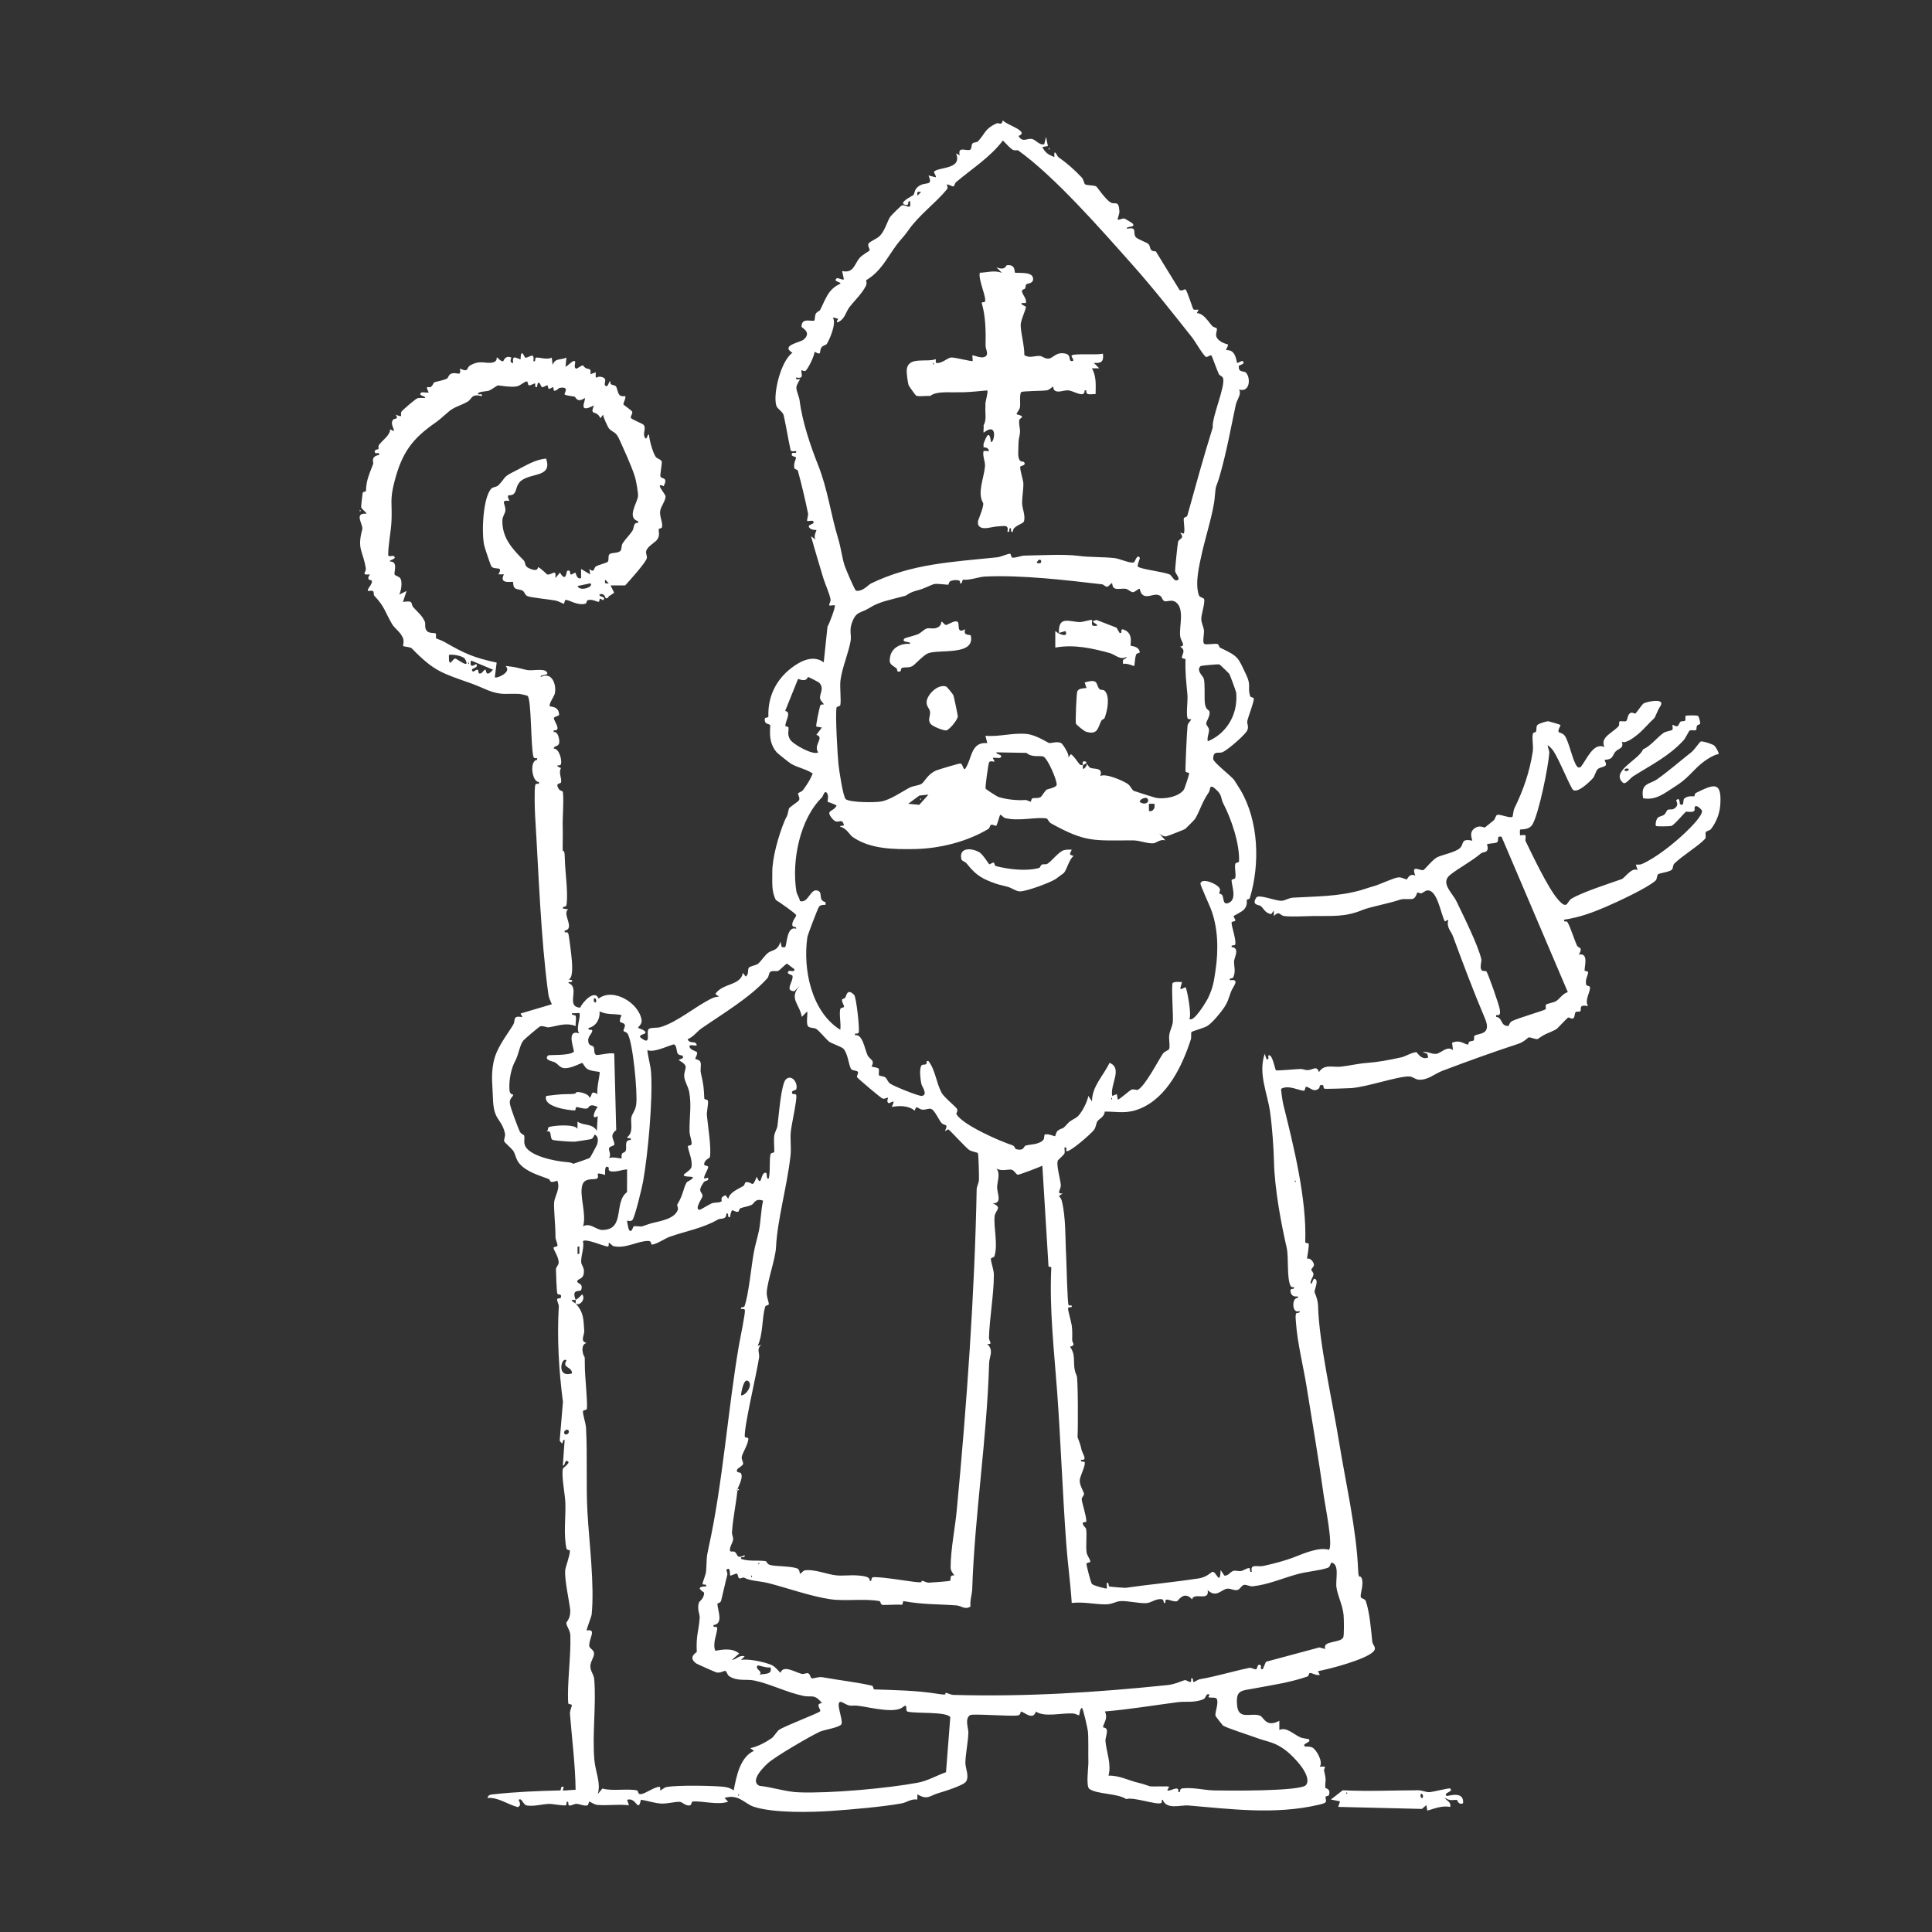 <svg width="61" height="61" viewBox="0 0 61 61" fill="none" xmlns="http://www.w3.org/2000/svg">
<rect x="0" y="0" width="61" height="61" fill="#333333" stroke="none"/>
<path d="M15.973 21.027C16.333 21.069 16.297 21.076 16.633 21.154C16.785 21.189 17.151 21.1 17.249 21.202C17.389 21.346 17.037 21.281 17.075 21.374C17.425 21.193 17.579 21.614 17.517 21.9C17.497 21.991 17.306 22.244 17.366 22.302C17.381 22.317 17.651 22.294 17.652 22.567C17.652 22.612 17.494 22.617 17.487 22.678C17.477 22.747 17.756 23.088 17.482 23.058V23.114C17.615 23.083 17.666 23.339 17.658 23.436C17.645 23.597 17.487 23.526 17.482 23.637C17.657 23.621 17.767 24.043 17.699 24.15C17.681 24.178 17.462 24.142 17.713 24.252C17.624 24.401 17.744 24.567 17.715 24.702C17.703 24.755 17.499 24.708 17.657 24.93C17.683 24.966 17.768 24.968 17.773 25.011C17.808 25.339 17.754 25.813 17.768 26.163C17.773 26.305 17.761 26.815 17.768 26.849C17.784 26.927 17.825 26.758 17.833 27.098C17.843 27.552 17.936 28.114 17.892 28.544C17.877 28.684 17.76 28.58 17.771 28.684L17.944 28.714C17.726 28.831 18.175 29.328 17.829 29.382V29.439C17.87 29.433 17.93 29.427 17.944 29.478C17.974 29.585 18.047 30.203 18.057 30.348C18.067 30.492 18.094 30.915 17.944 30.919L18.061 30.949C18.089 31.053 17.964 30.968 17.944 31.035C18.337 31.18 17.838 31.784 18.316 31.815C18.413 31.616 18.777 31.232 18.901 31.528C19.363 31.175 20.178 31.666 20.258 32.209C20.278 32.349 20.13 32.428 20.149 32.455C20.156 32.467 20.385 32.525 20.38 32.601C20.375 32.667 20.193 32.65 20.208 32.745C20.613 33.079 20.368 32.557 20.492 32.483C20.575 32.434 20.738 32.463 20.848 32.431C21.404 32.267 21.943 31.776 22.487 31.517C22.555 31.485 22.626 31.469 22.701 31.469L22.585 31.383C22.821 31.032 23.387 31.126 23.456 30.716L23.542 30.832C23.651 30.772 23.599 30.617 23.642 30.555C23.676 30.506 23.866 30.482 23.935 30.428C24.023 30.358 24.142 30.166 24.255 30.081C24.383 29.985 24.545 30.038 24.645 29.73L24.674 29.875C24.666 29.924 24.784 29.908 24.789 29.903C24.848 29.848 24.831 29.224 25.137 29.323C25.152 29.217 25.009 29.321 25.015 29.179C25.021 29.052 25.15 28.944 25.136 28.892C25.123 28.84 24.585 28.465 24.494 28.414C24.353 28.131 24.388 27.857 24.384 27.554C24.377 27.112 24.571 26.405 24.773 25.915C24.844 25.741 24.841 25.849 24.907 25.537C24.919 25.481 25.201 25.319 25.229 25.264C25.27 25.183 25.177 25.088 25.203 25.042C25.211 25.028 25.314 25.001 25.361 24.937C25.478 24.776 25.587 24.611 25.66 24.424C25.456 24.279 25.201 24.245 24.979 24.116C24.928 24.087 24.565 23.799 24.527 23.757C24.215 23.409 24.341 22.931 24.315 22.894C24.281 22.843 24.117 22.881 24.15 22.681C24.155 22.654 24.262 22.659 24.261 22.628C24.238 22.018 24.485 21.474 24.991 21.087C25.281 20.866 25.679 20.666 26.008 20.913L26.127 19.784C26.188 19.69 26.39 19.146 26.357 19.114C26.337 19.097 26.201 19.132 26.182 19.114C26.163 19.097 26.236 18.986 26.223 18.921C26.183 18.719 26.047 18.431 25.989 18.234C25.861 17.8 25.727 17.369 25.608 16.932L25.775 17.056C25.65 16.971 25.789 16.748 25.777 16.737C25.766 16.726 25.604 16.749 25.545 16.648C25.479 16.548 25.789 16.554 25.66 16.446C25.639 16.429 25.504 16.464 25.486 16.446C25.467 16.427 25.526 16.279 25.512 16.208C25.437 15.835 25.296 15.236 25.192 14.865C25.178 14.817 25.09 14.823 25.081 14.782C25.045 14.626 25.133 14.516 25.133 14.44C25.133 14.42 24.926 14.413 25.022 14.3C25.041 14.279 25.161 14.348 25.138 14.242C25.088 14.236 24.977 14.277 24.961 14.207C24.885 13.861 24.828 13.496 24.752 13.149C24.738 13 24.544 12.919 24.511 12.809C24.397 12.429 24.661 11.383 25.021 11.138C24.628 10.906 25.264 10.815 25.374 10.722C25.646 10.491 25.309 10.345 25.308 10.32C25.3 10.002 25.648 10.172 25.712 10.117C25.733 10.099 25.724 9.961 25.758 9.905C25.801 9.833 25.872 9.827 25.891 9.792C26.061 9.474 26.131 9.134 26.529 8.961C26.584 8.901 26.286 8.895 26.415 8.789C26.454 8.756 26.592 8.854 26.645 8.819L26.588 8.557C26.954 8.641 26.977 8.336 27.136 8.149C27.221 8.048 27.443 7.927 27.454 7.911C27.48 7.872 27.379 7.767 27.425 7.687C27.459 7.629 27.69 7.536 27.775 7.451C27.949 7.277 28.021 6.955 28.118 6.831C28.152 6.787 28.456 6.486 28.481 6.482C28.623 6.457 28.779 6.667 28.734 6.353C28.618 6.336 28.744 6.502 28.59 6.469C28.325 6.412 28.82 6.18 28.835 6.162C28.887 6.103 28.861 5.987 28.995 5.887C29.224 5.715 29.471 5.902 29.316 5.541L29.547 5.598C29.57 5.575 29.48 5.438 29.488 5.426C29.605 5.264 30.401 5.363 30.185 4.844L30.301 4.903C30.228 4.587 30.533 4.798 30.642 4.721C30.676 4.697 30.669 4.575 30.703 4.532C30.743 4.48 30.832 4.513 30.884 4.457C31.113 4.207 31.094 4.064 31.464 3.896C31.54 3.862 31.617 3.987 31.664 3.8C31.766 3.943 32.526 4.147 32.159 4.293C32.289 4.517 32.416 4.359 32.58 4.388C32.708 4.41 32.806 4.592 32.97 4.553L33.027 4.322L33.086 4.612L32.912 4.641C33.001 4.829 33.105 4.885 33.291 4.959C33.268 4.641 33.378 4.935 33.416 4.961C33.679 5.143 33.927 5.362 34.154 5.603C34.217 5.67 34.225 5.792 34.26 5.818C34.321 5.863 34.531 5.84 34.612 5.887C34.644 5.905 34.902 6.302 35.074 6.397C35.208 6.47 35.324 6.302 35.344 6.678C35.348 6.754 35.273 6.917 35.291 6.933C35.317 6.956 35.445 6.89 35.495 6.898C35.511 6.9 35.744 7.038 35.754 7.05C35.888 7.2 35.545 7.125 35.581 7.222C35.936 7.153 35.747 7.35 35.864 7.491C35.91 7.547 36.218 7.663 36.258 7.701C36.343 7.784 36.27 7.945 36.491 7.933L37.234 9.142C37.277 9.219 37.411 9.117 37.432 9.139C37.49 9.196 37.656 9.745 37.681 9.767C37.712 9.793 37.797 9.774 37.843 9.777L37.788 9.888C38.004 9.891 38.14 10.148 38.279 10.297C38.313 10.335 38.401 10.343 38.415 10.367C38.452 10.424 38.353 10.552 38.419 10.661C38.522 10.829 38.755 10.864 38.771 10.879C38.794 10.899 38.7 11.041 38.712 11.052C38.719 11.059 38.832 11.042 38.913 11.111C39.028 11.207 39.048 11.446 39.061 11.459C39.075 11.473 39.207 11.379 39.234 11.401C39.346 11.493 39.119 11.532 39.117 11.545C39.084 11.777 39.275 11.701 39.336 11.763C39.494 11.921 39.473 12.403 39.121 12.299C39.21 12.446 39.056 12.607 39.018 12.78C38.846 13.589 38.726 14.275 38.514 15.013C38.396 15.427 38.39 15.245 38.353 15.706C38.316 16.166 38.047 17.005 37.94 17.505C37.871 17.827 37.723 18.404 37.851 18.79C37.879 18.873 38.008 18.864 38.021 18.924C38.047 19.054 37.925 19.403 37.929 19.551C37.933 19.673 38 19.787 38.014 19.908C38.024 19.997 37.958 20.292 38.022 20.329C38.092 20.369 38.325 20.31 38.441 20.335C38.489 20.346 38.485 20.431 38.522 20.449C39.117 20.734 39.078 20.739 39.358 21.33C39.505 21.643 39.388 21.701 39.469 21.975C39.484 22.025 39.58 22.015 39.586 22.053C39.6 22.156 39.416 22.604 39.383 22.762C39.364 22.849 39.437 22.937 39.381 23.058C39.314 23.205 38.773 23.668 38.611 23.744C38.472 23.808 38.306 23.675 38.305 23.964C38.305 24.068 38.873 24.498 38.969 24.63C38.986 24.655 39.145 24.908 39.17 24.95C39.743 25.924 39.786 27.282 39.462 28.353C39.449 28.398 39.368 28.399 39.365 28.407C39.356 28.432 39.405 28.588 39.273 28.721C39.199 28.796 38.96 28.909 38.951 28.924C38.938 28.947 39.006 29.021 39.004 29.058C39.001 29.102 38.889 29.088 38.885 29.125C38.875 29.229 39.032 29.654 39.003 29.813C38.99 29.881 38.859 29.806 38.888 29.904C39.157 29.922 38.97 30.239 38.964 30.346C38.955 30.505 39.024 30.651 38.943 30.848C38.913 30.922 38.808 30.856 38.831 30.948C39.171 30.907 38.934 31.134 38.869 31.308C38.773 31.565 38.776 31.618 38.656 31.803C38.556 31.955 38.27 32.308 38.107 32.401C38.007 32.458 37.636 32.561 37.622 32.583C37.594 32.628 37.622 32.745 37.599 32.818C37.333 33.644 36.856 34.65 35.998 35.002C35.57 35.178 35.321 35.095 34.883 35.097C34.862 35.272 34.707 35.321 34.652 35.399C34.604 35.468 34.609 35.587 34.539 35.678C34.438 35.807 33.754 36.408 33.669 36.343C33.648 36.328 33.712 36.204 33.61 36.229C33.605 36.289 33.629 36.367 33.608 36.42C33.59 36.464 33.421 36.611 33.406 36.633C33.332 36.742 33.484 37.242 33.494 37.418C33.502 37.554 33.331 37.705 33.55 37.679L33.435 37.765C33.473 37.805 33.509 37.855 33.523 37.91C33.658 38.437 33.632 39.136 33.663 39.68C33.676 39.915 33.699 41.142 33.74 41.207C33.76 41.237 33.844 41.191 33.842 41.246C33.84 41.302 33.728 41.246 33.723 41.307C33.717 41.374 33.817 41.715 33.836 41.834C33.857 41.965 33.858 42.145 33.852 42.291C33.847 42.417 33.99 42.465 33.784 42.521C34.01 42.835 33.825 43.073 33.995 43.436C34.038 43.527 34.04 45.063 34.022 45.368C34.02 45.391 34.103 45.552 34.144 45.758C34.173 45.903 34.36 46.12 34.132 46.09C34.105 46.188 34.246 46.117 34.251 46.18C34.261 46.32 34.095 46.608 34.091 46.744C34.086 46.906 34.222 47.097 34.225 47.165C34.228 47.221 34.149 47.282 34.153 47.335C34.16 47.453 34.298 47.845 34.3 48.037C34.3 48.071 34.186 48.045 34.187 48.091C34.188 48.179 34.282 48.218 34.292 48.279C34.324 48.463 34.277 48.804 34.308 49.017C34.324 49.128 34.428 49.232 34.425 49.309C34.423 49.338 34.305 49.337 34.303 49.371C34.299 49.419 34.441 49.97 34.475 50.011C34.517 50.061 34.929 50.172 34.943 50.152C34.959 50.129 34.934 50.026 34.944 49.978C35.04 49.953 34.971 50.081 35.038 50.095C35.073 50.103 35.517 50.137 35.542 50.133C36.29 50.026 37.088 49.952 37.843 49.837C38.113 49.795 38.227 49.643 38.28 49.63C38.404 49.6 38.519 50.103 38.54 49.572L38.656 49.746C38.783 49.764 38.834 49.63 38.944 49.598C39.015 49.577 39.099 49.616 39.179 49.603C39.265 49.589 39.362 49.509 39.436 49.509C39.497 49.509 39.427 49.656 39.525 49.629C39.467 49.354 39.684 49.485 39.889 49.442C40.22 49.372 40.61 49.264 40.848 49.171C41.165 49.048 41.645 48.836 41.961 48.933C42.093 48.775 41.839 47.537 41.801 47.262C41.64 46.104 41.444 44.971 41.258 43.806C41.156 43.16 40.964 42.412 40.919 41.768C40.913 41.684 40.897 41.562 40.916 41.487C40.933 41.419 41.058 41.487 41.033 41.393C40.781 41.507 40.778 40.956 40.975 40.985V40.929C40.853 40.954 40.764 40.904 40.746 40.779C40.726 40.632 40.874 40.75 40.858 40.639C40.813 40.646 40.769 40.645 40.745 40.596C40.624 40.34 40.692 39.693 40.626 39.401C40.449 38.623 40.242 37.535 40.224 36.666C40.214 36.262 40.169 35.595 40.1 35.103C40.017 34.51 39.717 33.895 39.932 33.272L39.989 33.445C40.095 33.468 40.026 33.348 40.047 33.33C40.163 33.231 40.261 33.776 40.284 33.792C40.316 33.814 40.945 33.752 41.062 33.751C41.137 33.751 41.209 33.789 41.287 33.788C41.444 33.786 41.582 33.625 41.642 33.852C41.814 33.583 42.079 33.707 42.337 33.678C42.596 33.649 42.896 33.579 43.15 33.561C43.474 33.539 43.852 33.472 44.248 33.383C44.385 33.353 44.562 33.229 44.721 33.221C44.743 33.221 44.873 33.485 45.093 33.388L45.065 33.273L44.919 33.215C45.066 33.19 45.204 33.291 45.349 33.273C45.502 33.254 45.689 33.004 45.877 33.155L45.846 32.925C46.091 32.82 46.203 32.954 46.341 32.982C46.368 32.987 46.362 32.908 46.392 32.89C46.436 32.863 46.507 32.873 46.527 32.85C46.558 32.816 46.53 32.729 46.553 32.706C46.642 32.613 47.118 32.706 46.886 32.158C46.542 31.348 46.194 30.428 45.875 29.561C45.812 29.39 45.66 29.283 45.73 29.038L45.619 29.093C45.492 28.868 45.385 28.083 45.064 28.114C44.993 28.121 44.943 28.185 44.877 28.204C44.838 28.216 44.771 28.169 44.755 28.179C44.73 28.195 44.718 28.318 44.628 28.372C44.566 28.409 44.319 28.364 44.209 28.404C43.886 28.519 43.25 28.635 43.019 28.731C42.473 28.956 42.097 28.916 41.468 28.922C41.223 28.924 40.776 28.954 40.543 28.922C40.402 28.903 40.401 28.737 40.221 28.922L40.219 28.749L40.135 28.864C39.935 28.82 39.919 28.706 39.807 28.607C39.757 28.563 39.504 28.591 39.665 28.34C39.743 28.22 40.279 28.454 40.473 28.44C40.58 28.433 40.69 28.35 40.828 28.342C41.58 28.299 42.246 28.308 42.962 28.108C43.067 28.079 43.214 28.023 43.368 27.982C43.541 27.936 43.994 27.721 44.14 27.703C44.26 27.689 44.352 27.766 44.42 27.763C44.437 27.763 44.492 27.557 44.686 27.645C44.551 27.293 44.795 27.483 44.937 27.474C44.967 27.472 45.233 27.141 45.368 27.071C45.534 26.985 45.937 26.918 46.093 26.779C46.238 26.65 46.104 26.464 46.483 26.543C46.502 26.528 46.332 26.251 46.615 26.12C46.747 26.058 46.862 26.137 46.881 26.127C46.897 26.118 47.098 25.952 47.155 25.907C47.215 25.859 47.221 25.738 47.277 25.727C47.384 25.705 47.682 25.849 47.756 25.785C47.768 25.775 47.781 25.592 47.813 25.525C48.094 24.954 48.295 24.379 48.395 23.727C48.422 23.549 48.361 23.316 48.4 23.162C48.409 23.123 48.487 23.122 48.495 23.104C48.527 23.028 48.489 22.936 48.55 22.883C48.591 22.847 48.822 22.769 48.887 22.773C48.907 22.775 49.255 22.875 49.269 22.89C49.285 22.907 49.171 23.053 49.215 23.114C49.231 23.136 49.349 23.144 49.411 23.239C49.549 23.449 49.65 24.012 49.786 24.189C49.829 24.245 49.836 24.234 49.904 24.223C50.102 23.982 50.302 23.428 50.659 23.586C50.507 23.274 50.922 23.139 51.105 22.926C51.135 22.891 51.112 22.799 51.131 22.783C51.172 22.748 51.291 22.798 51.346 22.765C51.379 22.745 51.389 22.595 51.443 22.538C51.521 22.453 51.604 22.545 51.636 22.528C51.658 22.516 51.855 22.231 51.894 22.21C52.014 22.145 52.614 22.024 52.414 22.311C52.332 22.431 52.268 22.64 52.23 22.676C52.075 22.819 51.881 23.046 51.719 23.181C51.618 23.265 51.314 23.501 51.211 23.414C51.269 23.649 51.126 23.607 51.008 23.73C50.952 23.788 50.927 23.891 50.866 23.938C50.795 23.992 50.668 23.986 50.66 23.994C50.654 24 50.736 24.115 50.696 24.167C50.656 24.22 50.517 24.224 50.454 24.278C50.373 24.347 50.368 24.49 50.288 24.577C50.182 24.692 49.777 25.089 49.647 24.919C49.442 24.546 49.269 24.075 49.053 23.719C49.026 23.675 48.917 23.551 48.863 23.529C48.872 23.615 48.923 23.692 48.916 23.783C48.879 24.244 48.602 25.601 48.404 25.998C48.288 26.232 48.017 26.167 47.993 26.197C47.987 26.204 47.987 26.364 47.993 26.37C48.006 26.384 48.136 26.346 48.16 26.375C48.19 26.411 48.147 26.514 48.169 26.558C48.349 26.925 48.865 28.025 49.187 28.395C49.498 28.753 49.463 28.468 49.619 28.373C49.944 28.176 50.812 27.894 51.198 27.759C51.302 27.723 51.516 27.372 51.706 27.472L51.648 27.299C51.707 27.296 51.78 27.306 51.834 27.283C52.284 27.09 52.887 26.604 53.244 26.256C53.373 26.13 53.758 25.757 53.738 25.596C53.736 25.58 53.559 25.37 53.506 25.486C53.493 25.516 53.535 25.584 53.468 25.62C53.405 25.652 53.244 25.618 53.226 25.632C53.179 25.667 52.851 26.061 52.768 26.079C52.708 26.093 52.303 26.097 52.286 26.08C52.259 26.052 52.284 25.874 52.343 25.818C52.389 25.774 52.487 25.767 52.541 25.724C52.6 25.678 52.62 25.592 52.65 25.573C52.703 25.541 52.788 25.573 52.846 25.539C53.047 25.423 52.91 25.284 52.924 25.269C53.042 25.14 53.032 25.379 53.04 25.384C53.182 25.487 53.134 25.265 53.169 25.224C53.271 25.109 53.477 25.149 53.496 25.142C53.503 25.14 53.507 25.055 53.544 25.037C54.085 24.774 54.371 24.629 54.315 25.412C54.294 25.699 54.189 25.952 54.028 26.169C53.986 26.227 53.882 26.235 53.863 26.267C53.829 26.325 53.875 26.439 53.843 26.476C53.643 26.701 53.141 26.998 52.862 27.268C52.817 27.312 52.828 27.414 52.79 27.455C52.716 27.534 52.407 27.563 52.356 27.6C52.309 27.634 52.327 27.755 52.27 27.805C51.998 28.047 51.047 28.483 50.696 28.635C50.26 28.823 49.859 28.966 49.386 29.038C49.361 29.132 49.462 29.072 49.486 29.109C49.584 29.264 49.7 29.661 49.796 29.864C49.832 29.938 49.997 29.889 49.85 30.14C50.159 30.079 50.033 30.479 50.031 30.638C50.031 30.67 50.14 30.658 50.142 30.695C50.148 30.78 50.04 30.927 50.081 31.089C50.093 31.133 50.195 31.126 50.2 31.165C50.222 31.321 50.02 31.568 50.14 31.766C49.816 31.701 49.948 31.872 49.895 31.927C49.868 31.955 49.779 31.928 49.751 31.954C49.71 31.99 49.729 32.108 49.678 32.149C49.628 32.191 49.54 32.113 49.512 32.128C49.462 32.156 49.178 32.474 49.133 32.498C48.876 32.638 48.836 32.603 48.56 32.8C48.508 32.837 48.324 32.74 48.263 32.755C48.244 32.759 48.125 32.896 47.935 32.958C47.172 33.207 46.318 33.514 45.54 33.81C45.293 33.904 45.072 34.118 44.778 34.087C44.678 34.076 44.608 33.993 44.496 33.988C44.153 33.974 43.189 34.312 42.675 34.355C42.599 34.361 41.863 34.386 41.822 34.375C41.757 34.357 41.836 34.237 41.7 34.26C41.648 34.268 41.684 34.339 41.63 34.377C41.452 34.504 41.355 34.311 41.236 34.315C41.208 34.316 41.205 34.437 41.175 34.438C41.036 34.444 40.676 34.241 40.453 34.377C40.437 34.396 40.497 34.786 40.514 34.855C40.83 36.126 41.265 37.853 41.211 39.224C41.211 39.252 41.32 39.241 41.324 39.281C41.329 39.351 41.283 39.647 41.266 39.744C41.367 39.7 41.474 39.842 41.486 39.927C41.495 39.994 41.407 40.039 41.404 40.091C41.401 40.124 41.477 40.17 41.47 40.239C41.462 40.324 41.369 40.424 41.38 40.525C41.452 40.56 41.449 40.276 41.553 40.409C41.612 40.483 41.504 40.72 41.503 40.79C41.503 40.816 41.61 40.996 41.617 41.249C41.645 42.388 42.078 44.282 42.281 45.541C42.487 46.814 42.827 48.28 42.88 49.552C42.895 49.922 42.941 49.686 42.997 49.842C43.064 50.029 42.944 50.316 42.963 50.42C42.973 50.48 43.093 50.471 43.12 50.546C43.245 50.892 43.289 51.466 43.329 51.841C43.34 51.942 43.49 52.026 43.353 52.156C43.086 52.407 42.001 52.691 41.612 52.765L41.671 52.88C41.563 52.915 41.435 52.818 41.357 52.822C41.324 52.823 41.326 52.918 41.278 52.934C40.735 53.121 40.213 53.195 39.619 53.306C39.17 53.39 39.019 53.356 39.059 53.839C39.1 54.321 39.491 54.069 39.776 54.166C39.906 54.21 39.968 54.561 40.393 54.331V54.621C40.621 54.518 40.824 54.749 41.059 54.855C41.137 54.89 41.312 54.902 41.322 54.912C41.431 55.023 41.078 55.044 41.205 55.143C41.215 55.151 41.35 55.131 41.436 55.176C41.566 55.245 41.786 55.63 41.669 55.781C41.953 55.759 41.782 55.816 41.807 55.914C41.89 56.257 41.837 56.172 41.843 56.444C41.843 56.471 42.024 56.463 41.961 56.674C41.949 56.715 41.85 56.701 41.852 56.737C41.861 56.893 41.941 56.913 41.628 56.985C40.25 57.304 38.869 57.118 37.517 57.005C37.281 56.985 36.834 57.152 36.711 56.825C36.66 56.815 36.699 56.905 36.67 56.924C36.539 57.009 35.79 56.724 35.561 56.804C35.272 56.615 34.649 56.657 34.397 56.484C34.28 56.404 34.368 55.8 34.364 55.634C34.356 55.352 34.372 54.899 34.349 54.663C34.343 54.597 34.197 53.924 34.158 53.924C34.093 53.947 34.084 54.147 34.07 54.158C34.062 54.164 33.943 54.102 33.87 54.099C33.486 54.083 32.982 54.225 32.707 54.041C32.613 54.328 32.358 54.067 32.242 54.041C32.207 54.033 32.248 54.147 32.132 54.163C31.885 54.197 30.71 54.1 30.63 54.152C30.45 54.268 30.58 54.569 30.575 54.712C30.563 55.021 30.49 55.354 30.48 55.644C30.474 55.822 30.611 56.068 30.503 56.248C30.427 56.375 29.769 56.574 29.604 56.623C29.36 56.697 29.279 56.844 28.966 56.652L28.962 56.819C28.768 56.786 28.627 56.911 28.47 56.939C27.852 57.05 26.907 57.13 26.265 57.176C25.625 57.222 24.406 57.25 23.79 57.042C23.505 56.946 23.317 56.628 22.875 56.768L22.99 56.883C22.688 57.007 22.129 56.847 21.868 56.882C21.82 56.889 21.854 57.011 21.746 57.006C21.617 57.001 21.548 56.895 21.457 56.89C21.316 56.882 21.082 56.955 20.871 56.944C20.66 56.933 20.45 56.854 20.236 56.825C20.138 57.264 20.099 56.727 19.8 56.827L19.858 57C19.535 56.957 19.173 57.016 18.858 56.987C18.753 56.977 18.656 56.892 18.608 56.886C18.584 56.882 18.587 56.993 18.544 57.003C18.434 57.028 18.314 56.959 18.204 56.954C18.13 56.95 18.041 57.015 17.979 57.006C17.916 56.998 17.971 56.882 17.915 56.885C17.858 56.888 17.918 56.992 17.852 57.001C17.754 57.016 17.449 56.952 17.334 56.955C17.119 56.962 16.87 57.041 16.637 57.006C16.509 56.987 16.479 56.744 16.377 56.828C16.363 56.84 16.498 56.992 16.349 57.057C16.024 56.971 15.729 56.741 15.391 56.768C15.413 56.663 15.505 56.66 15.592 56.651C16.3 56.575 16.988 56.546 17.687 56.53C17.728 56.53 17.682 56.369 17.798 56.421L17.77 56.536L18.174 56.508C18.163 55.712 18.06 54.921 17.997 54.129C17.986 53.997 18.053 53.9 18.055 53.835C18.055 53.807 17.944 53.815 17.941 53.778C17.899 53.194 18.032 52.275 18.008 51.634C18.001 51.456 17.869 51.335 17.883 51.232C17.886 51.205 18.042 51.084 17.997 50.77C17.952 50.455 17.828 49.889 17.844 49.592C17.85 49.478 17.987 49.151 17.995 48.963C17.997 48.935 17.896 48.944 17.887 48.9C17.788 48.449 17.865 47.913 17.851 47.462C17.841 47.165 17.72 46.607 17.773 46.368C17.776 46.354 17.991 46.196 17.944 46.154C17.818 46.038 17.855 46.299 17.771 46.269L17.828 45.457C17.712 45.471 17.818 45.686 17.671 45.489L17.774 44.267C17.646 43.277 17.584 42.261 17.643 41.251C17.648 41.176 17.582 41.087 17.591 41.025C17.601 40.963 17.741 41.039 17.712 40.903C17.702 40.849 17.61 40.896 17.595 40.836C17.575 40.761 17.555 40.211 17.553 40.078C17.552 40.001 17.634 39.954 17.638 39.872C17.646 39.684 17.479 39.477 17.477 39.395C17.477 39.36 17.595 39.371 17.6 39.331C17.61 39.258 17.536 39.148 17.538 39.047C17.543 38.736 17.477 38.144 17.497 37.952C17.515 37.771 17.703 37.522 17.595 37.278C17.319 37.385 17.393 37.252 17.32 37.224C17.017 37.109 16.621 37.001 16.398 36.735C16.284 36.601 16.276 36.442 16.203 36.332C16.173 36.287 15.932 36.066 15.924 36.047C15.891 35.976 15.97 35.888 15.941 35.773C15.817 35.273 15.579 35.408 15.562 34.634C15.554 34.285 15.497 33.976 15.58 33.551C15.668 33.095 15.965 32.744 16.2 32.36C16.292 32.209 16.164 32.054 16.494 32.114L16.436 32L17.423 31.708C17.378 31.602 17.327 31.503 17.312 31.385C17.07 29.587 17.01 27.595 16.896 25.767C16.885 25.587 16.866 24.913 16.9 24.786C16.913 24.737 16.977 24.743 17.017 24.747V24.691C16.787 24.691 16.712 24.002 16.959 23.993V23.937C16.918 23.942 16.858 23.948 16.843 23.897C16.754 23.573 16.784 22.123 16.661 21.973C16.651 21.961 16.446 21.913 16.402 21.91C16.238 21.9 16.098 21.91 15.943 21.909C15.53 21.903 15.294 21.726 14.886 21.581C13.964 21.253 13.716 21.208 13.002 20.472C12.952 20.42 12.749 20.424 12.726 20.393C12.718 20.384 12.768 20.262 12.723 20.145C12.648 19.957 12.46 19.839 12.383 19.711C12.146 19.307 12.155 19.168 11.817 18.808C11.79 18.779 11.809 18.692 11.784 18.67C11.739 18.632 11.636 18.668 11.622 18.657C11.568 18.61 11.761 18.46 11.742 18.339C11.736 18.301 11.536 18.343 11.681 18.135C11.377 18.163 11.571 18.077 11.549 17.94C11.46 17.381 11.267 17.348 11.438 16.715C11.477 16.569 11.158 16.186 11.565 16.22C11.597 16.193 11.415 16.079 11.403 16.011C11.399 15.989 11.446 15.583 11.451 15.561C11.462 15.518 11.555 15.532 11.555 15.498C11.558 15.164 11.679 14.924 11.783 14.645C11.8 14.598 11.688 14.414 11.969 14.364C11.993 14.259 11.871 14.328 11.854 14.307C11.764 14.197 11.943 14.188 11.948 14.179C11.964 14.152 11.931 14.098 11.967 14.048C12.087 13.88 12.304 13.765 12.32 13.554L12.433 13.612C12.467 13.564 12.314 13.389 12.403 13.262C12.455 13.188 12.607 13.26 12.492 13.09C12.771 13.208 12.609 13.092 12.68 12.992C12.714 12.943 13.112 12.602 13.171 12.579C13.246 12.551 13.34 12.57 13.419 12.567C13.455 12.496 13.17 12.497 13.304 12.393C13.327 12.375 13.477 12.405 13.536 12.392C13.406 12.123 13.536 12.263 13.601 12.217C13.675 12.164 13.681 12.091 13.71 12.072C13.729 12.059 14.005 12.01 14.112 11.953C14.153 11.931 14.161 11.847 14.219 11.813C14.412 11.704 14.57 11.934 14.522 11.638C14.818 11.772 14.71 11.614 14.85 11.535C15.176 11.349 15.341 11.503 15.569 11.441C15.712 11.402 15.674 11.297 15.682 11.291C15.719 11.267 15.779 11.409 15.884 11.409C15.9 11.409 15.944 11.198 16.145 11.291C16.153 11.295 16.055 11.448 16.202 11.465C16.173 11.221 16.247 11.274 16.434 11.349C16.45 10.942 16.564 11.294 16.583 11.294C16.721 11.296 16.879 11.086 16.841 11.407C16.94 11.433 16.865 11.3 16.932 11.291C17.03 11.278 17.281 11.368 17.42 11.291L17.45 11.525C17.528 11.294 17.697 11.378 17.884 11.292L17.855 11.581C17.927 11.547 18.034 11.431 18.089 11.409C18.258 11.341 18.056 11.614 18.205 11.641C18.476 11.47 18.375 11.548 18.488 11.618C18.58 11.675 18.68 11.602 18.639 11.815L18.812 11.756C18.794 12.033 18.829 11.878 18.947 11.894C19.223 11.932 19.055 12.097 19.102 12.162C19.2 12.294 19.225 11.984 19.275 12.046C19.242 12.186 19.398 12.132 19.45 12.203C19.488 12.256 19.499 12.41 19.562 12.472C19.626 12.535 19.732 12.501 19.74 12.509C19.776 12.545 19.683 12.708 19.683 12.764C19.683 12.79 19.953 12.954 19.963 13.007C19.975 13.065 19.896 13.159 19.919 13.196C19.954 13.249 20.292 13.373 20.325 13.418C20.405 13.525 20.298 13.666 20.347 13.786C20.422 13.969 20.436 13.675 20.493 13.728C20.499 13.89 20.614 14.295 20.701 14.42C20.747 14.487 20.872 14.5 20.894 14.577C20.908 14.628 20.83 15.018 20.855 15.052C20.912 15.131 21.095 15.061 20.956 15.351C20.647 15.206 21.009 15.595 21.013 15.668C21.022 15.807 20.859 15.995 20.843 16.14C20.823 16.318 20.935 16.506 20.901 16.647C20.891 16.687 20.804 16.689 20.803 16.698C20.781 16.791 20.852 16.877 20.753 17.032C20.69 17.128 20.462 17.235 20.407 17.384C20.375 17.472 20.44 17.545 20.422 17.626C20.391 17.759 19.885 18.326 19.74 18.483H19.277L19.392 18.715L19.218 18.831C19.21 18.835 19.221 18.887 19.131 18.891C19.114 18.891 19.083 18.695 18.928 18.774C18.898 18.856 19.161 18.823 19.044 18.948C19.032 18.961 18.966 18.892 18.939 18.905C18.924 18.913 18.932 19 18.904 19C18.821 18.999 18.716 18.912 18.562 18.948C18.518 18.958 18.527 19.051 18.482 19.062C18.214 19.128 17.978 18.933 17.857 18.943C17.824 18.945 17.824 19.065 17.799 19.063C17.771 19.061 17.638 18.981 17.547 18.963C17.372 18.927 16.731 18.866 16.646 18.819C16.568 18.776 16.56 18.689 16.508 18.654C16.442 18.609 16.316 18.62 16.257 18.569C16.189 18.51 16.216 18.404 16.193 18.372C16.178 18.352 15.736 18.464 15.911 18.134H15.735C15.906 17.851 15.627 18.01 15.518 17.888C15.49 17.857 15.309 17.308 15.288 17.22C15.2 16.826 15.246 15.696 15.518 15.422C15.564 15.375 15.682 15.379 15.737 15.322C16.005 15.039 15.858 15.074 16.269 14.869C16.579 14.714 16.892 14.505 17.244 14.48C17.44 15.074 16.799 14.918 16.459 15.175C16.291 15.303 16.316 15.501 16.23 15.585C16.108 15.704 15.957 15.537 16.084 15.815C15.773 15.775 15.975 15.928 15.957 16.121C15.947 16.215 15.865 16.306 15.862 16.423C15.844 16.982 16.186 17.339 16.532 17.689C16.591 17.747 16.569 17.858 16.646 17.909C16.742 17.973 16.986 18.07 16.983 17.905C17.089 17.943 17.264 18.138 17.283 18.14C17.44 18.152 17.572 17.937 17.535 18.253L17.68 18.079C17.884 18.417 17.878 18.032 17.912 18.021C18.041 17.978 17.973 18.137 18.033 18.139C18.072 18.14 18.143 18.072 18.167 18.085C18.195 18.099 18.198 18.302 18.347 18.254V17.964L18.636 18.137L18.607 17.965C18.778 18.104 18.74 17.935 18.812 17.885C18.871 17.844 19.168 17.769 19.192 17.734C19.235 17.671 19.185 17.54 19.252 17.492C19.325 17.441 19.53 17.474 19.595 17.384C19.633 17.332 19.617 17.22 19.658 17.156C19.746 17.02 19.874 16.9 19.964 16.765C20.03 16.666 19.987 16.492 20.145 16.512V16.455C19.779 16.349 20.125 15.87 20.145 15.666C20.154 15.568 20.083 15.173 20.051 15.068C19.94 14.709 19.713 14.229 19.559 13.882C19.445 13.624 19.371 13.67 19.234 13.537C19.198 13.502 19.045 13.173 19.042 13.091L18.956 13.206C18.836 12.922 18.607 13.154 18.753 12.8C18.21 13.081 18.513 12.632 18.463 12.568C18.214 12.736 18.182 12.537 18.144 12.525C18.097 12.509 17.856 12.494 17.825 12.45C17.806 12.424 17.999 12.195 17.679 12.246C17.623 12.256 17.585 12.336 17.507 12.338C17.465 12.338 17.485 12.244 17.469 12.232C17.439 12.21 17.375 12.28 17.338 12.278C17.292 12.275 17.309 12.164 17.279 12.166C17.239 12.167 17.172 12.229 17.106 12.224C17.09 12.224 16.992 11.903 16.956 12.219C16.856 12.243 16.919 12.128 16.894 12.109C16.875 12.093 16.764 12.173 16.7 12.167C16.662 12.163 16.671 12.043 16.637 12.043C16.554 12.043 16.441 12.173 16.32 12.198C16.125 12.239 15.757 12.164 15.719 12.169C15.689 12.173 15.52 12.305 15.42 12.341C15.381 12.354 15.029 12.366 15.1 12.45C15.119 12.472 15.24 12.403 15.216 12.508C14.875 12.419 14.908 12.592 14.775 12.675C14.622 12.77 14.427 12.824 14.275 12.918C14.148 12.995 13.917 13.227 13.789 13.316C13.022 13.842 12.692 14.276 12.45 15.224C12.304 15.79 12.384 15.881 12.362 16.425C12.348 16.785 12.259 17.163 12.256 17.527C12.268 17.593 12.407 17.537 12.432 17.556C12.561 17.657 12.256 17.677 12.317 17.73C12.582 17.721 12.427 18.085 12.46 18.14C12.489 18.188 12.622 18.197 12.655 18.29C12.702 18.424 12.666 18.645 12.606 18.774L12.838 18.658L12.722 19.006C13.083 18.944 12.957 19.067 13.049 19.172C13.187 19.33 13.327 19.428 13.414 19.63C13.444 19.7 13.396 19.817 13.469 19.911C13.551 20.015 13.723 19.968 13.758 20.003C13.783 20.03 13.749 20.135 13.773 20.157C13.785 20.168 13.938 20.213 14.046 20.276C14.666 20.633 14.956 20.765 15.681 20.92L15.623 21.384C15.672 21.437 16.167 21.223 15.97 21.037L15.973 21.027ZM32.144 4.747C32.121 4.731 32.032 4.769 31.965 4.722C31.85 4.643 31.766 4.53 31.664 4.437C31.267 4.965 30.69 5.324 30.189 5.749C30.147 5.784 30.131 5.872 30.116 5.88C30.064 5.908 29.942 5.803 29.894 5.829C29.884 5.834 29.948 5.918 29.901 5.975C29.542 6.412 29.017 6.787 28.681 7.27C28.541 7.473 28.442 7.552 28.3 7.744C27.986 8.172 27.816 8.566 27.346 8.849C27.338 8.853 27.387 8.937 27.335 9.035C27.205 9.284 26.98 9.489 26.818 9.701C26.701 9.854 26.675 10.091 26.441 10.177C26.385 10.148 26.475 10.08 26.462 10.07C26.455 10.065 26.323 10.012 26.298 10.033C26.413 10.206 26.205 10.695 26.106 10.858C26.082 10.896 25.983 10.909 25.946 10.957C25.84 11.097 25.977 11.245 25.718 11.106C25.709 11.25 25.542 11.579 25.454 11.69C25.402 11.755 25.315 11.679 25.312 11.685C25.263 11.771 25.431 11.977 25.138 11.919C25.115 12.024 25.234 11.955 25.253 11.976C25.265 11.989 25.147 12.136 25.144 12.234C25.141 12.349 25.231 12.515 25.247 12.649C25.333 13.332 25.6 14.103 25.831 14.686C26.137 15.458 26.223 16.21 26.462 17C26.557 17.312 26.58 17.576 26.663 17.846C26.692 17.941 26.988 18.645 27.031 18.651C27.246 18.684 27.403 18.47 27.505 18.42C28.795 17.797 30.039 17.746 31.483 17.596C31.607 17.583 31.814 17.479 31.891 17.484C31.925 17.486 31.919 17.597 31.961 17.605C32.057 17.625 32.227 17.543 32.356 17.542C32.858 17.534 33.583 17.491 34.037 17.549C34.435 17.601 34.803 17.579 35.194 17.621C35.337 17.636 35.649 17.781 35.787 17.762C35.843 17.754 35.889 17.487 35.984 17.603C36.009 17.632 35.889 17.847 35.928 17.89C36.002 17.97 36.739 18.054 36.931 18.137C37.002 18.169 37.083 18.406 37.203 18.299C37.25 18.256 37.11 18.101 37.102 18.032C37.097 17.985 37.181 17.152 37.196 17.108C37.237 16.988 37.416 17.016 37.262 16.818L37.374 16.848C37.428 16.768 37.36 16.444 37.377 16.368C37.386 16.324 37.475 16.328 37.488 16.282C37.754 15.324 37.99 14.461 38.29 13.499C38.257 13.164 38.705 12.186 38.613 11.932C38.593 11.875 38.512 11.866 38.484 11.812C38.429 11.704 38.27 11.242 38.246 11.221C38.22 11.199 38.121 11.282 38.081 11.27C38.005 11.246 37.719 10.756 37.657 10.678C37.023 9.879 36.415 9.101 35.75 8.355C34.776 7.26 33.298 5.569 32.143 4.746L32.144 4.747ZM29.083 6.061C28.962 6.045 28.951 6.055 28.967 6.177L29.083 6.061ZM32.853 17.778C32.919 17.711 32.828 17.592 32.737 17.75C32.73 17.8 32.848 17.783 32.853 17.778ZM34.304 24.102C34.344 24.142 34.376 24.217 34.419 24.239C34.536 24.3 34.841 24.212 34.738 24.506C34.892 24.399 35.463 24.653 35.601 24.747C35.705 24.818 35.736 24.945 35.8 24.971C35.844 24.99 36.364 25.153 36.451 25.178C36.713 25.255 37.221 25.166 37.38 24.93C37.406 24.893 37.547 24.453 37.548 24.416C37.549 24.391 37.437 24.395 37.431 24.356C37.42 24.281 37.475 23.073 37.495 22.913C37.505 22.821 37.625 22.732 37.608 22.71C37.605 22.705 37.507 22.726 37.492 22.671C37.448 22.509 37.509 22.134 37.49 21.923C37.451 21.492 37.419 21.26 37.43 20.819C37.43 20.79 37.318 20.8 37.316 20.762C37.313 20.66 37.463 20.538 37.261 20.417C37.462 20.383 37.278 20.261 37.26 20.071C37.231 19.766 37.406 19.223 37.127 19.014C36.999 18.918 36.847 19.004 36.773 18.983C36.699 18.962 36.695 18.857 36.64 18.819C36.477 18.707 36.307 18.861 36.142 18.814C36 18.774 35.995 18.599 35.983 18.59C35.957 18.571 35.844 18.692 35.773 18.697C35.701 18.701 35.635 18.609 35.548 18.592C35.44 18.572 35.306 18.615 35.209 18.583C35.111 18.551 35.122 18.422 35.114 18.416C35.083 18.394 35.02 18.514 34.961 18.524C34.901 18.535 34.85 18.455 34.795 18.449C33.66 18.316 32.229 18.148 31.093 18.204C30.899 18.214 30.627 18.327 30.401 18.302L30.358 18.416H30.302C30.372 18.277 30.092 18.314 30.025 18.34C29.951 18.37 29.954 18.456 29.944 18.46C29.923 18.47 29.586 18.416 29.485 18.443C29.396 18.467 29.161 18.593 28.983 18.636C28.696 18.706 28.633 18.798 28.585 18.811C28.123 18.937 27.778 18.988 27.455 19.192C27.171 19.372 27.03 19.281 26.893 19.679C26.811 19.917 26.888 20.066 26.858 20.233C26.783 20.645 26.593 21.068 26.538 21.469C26.508 21.696 26.565 22.116 26.531 22.264C26.521 22.308 26.419 22.301 26.412 22.341C26.37 22.592 26.443 23.821 26.473 24.129C26.49 24.297 26.618 25.167 26.704 25.233C26.848 25.342 27.624 25.342 27.822 25.306C28.121 25.25 28.464 25.002 28.719 24.869C28.829 24.812 29.015 24.802 29.102 24.744C29.189 24.685 29.299 24.43 29.568 24.323C29.643 24.294 30.289 24.097 30.327 24.107C30.407 24.127 30.408 24.326 30.474 24.275C30.699 23.951 30.641 23.418 31.172 23.462L31.114 23.231C31.551 23.27 31.98 23.129 32.418 23.174C32.719 23.204 33.084 23.453 33.123 23.459C33.202 23.472 33.368 23.396 33.507 23.463C33.55 23.484 33.792 23.844 33.725 23.927L33.811 23.811C33.935 23.897 34.001 24.037 34.095 24.139C34.12 24.167 34.181 24.152 34.189 24.159C34.204 24.173 34.157 24.28 34.218 24.275C34.27 24.238 34.34 24.152 34.305 24.1L34.304 24.102ZM19.221 18.416L19.105 18.301C19.089 18.422 19.099 18.433 19.221 18.416ZM18.64 18.417L18.235 18.503C18.308 18.694 18.769 18.523 18.64 18.417ZM14.682 20.806C14.63 20.713 14.289 20.647 14.174 20.679C14.16 21.157 14.292 20.779 14.377 20.793C14.43 20.802 14.88 21.158 14.681 20.806H14.682ZM15.566 21.144L14.871 20.854C14.803 21.161 15.03 20.945 15.043 20.97C15.123 21.117 14.808 21.078 14.929 21.202C14.951 21.225 15.048 21.114 15.091 21.154C15.117 21.178 15.076 21.297 15.187 21.259C15.229 21.244 15.3 21.117 15.333 21.145C15.347 21.156 15.334 21.415 15.566 21.145V21.144ZM14.783 20.911V20.969C14.821 20.95 14.821 20.93 14.783 20.911ZM38.813 21.276C38.801 21.257 38.518 20.982 38.497 20.976C38.469 20.968 37.928 21.012 37.906 21.032C37.758 21.164 37.981 21.345 38.005 21.418C38.053 21.567 38.022 22.012 38.04 22.189C38.064 22.414 38.17 22.414 38.184 22.458C38.227 22.59 38.08 22.78 38.084 22.845C38.089 22.905 38.171 22.972 38.173 23.035C38.179 23.148 38.104 23.28 38.133 23.405C38.272 23.348 38.396 23.275 38.513 23.177C38.9 22.846 39.074 22.374 39.031 21.868C39.028 21.835 38.832 21.302 38.813 21.275V21.276ZM25.875 21.565C25.849 21.535 25.536 21.376 25.513 21.374C25.493 21.373 25.496 21.551 25.198 21.434L24.79 22.448C24.999 22.475 24.799 22.758 24.796 22.916C24.796 22.945 24.888 22.932 24.894 22.968C24.913 23.076 24.845 23.164 24.942 23.343C25.025 23.497 25.688 23.865 25.834 23.753C25.663 23.53 26.049 23.275 25.775 23.203L25.949 22.97L25.775 22.941C25.749 22.919 25.873 22.353 25.894 22.286C25.913 22.224 26.002 22.248 26.006 22.243C26.025 22.218 25.899 22.132 25.891 22.041C25.878 21.892 26.029 21.747 25.874 21.564L25.875 21.565ZM33.362 24.787C33.388 24.662 33.074 23.922 32.934 23.883C32.827 23.854 32.571 23.921 32.41 23.771L31.461 23.754C31.426 23.824 31.711 23.824 31.577 23.927C31.553 23.945 31.403 23.916 31.344 23.927L31.404 24.043C31.375 24.062 31.252 24 31.226 24.078C31.199 24.155 31.099 24.867 31.12 24.903C31.132 24.923 31.475 25.148 31.528 25.164C31.792 25.246 32.124 25.277 32.362 25.259C32.432 25.253 32.495 25.309 32.537 25.311C32.565 25.312 32.55 25.224 32.603 25.205C32.666 25.182 32.754 25.217 32.851 25.17C32.889 25.152 32.991 24.97 33.045 24.932C33.067 24.916 33.343 24.868 33.361 24.786L33.362 24.787ZM38.618 25.357C38.554 25.234 38.578 25.112 38.446 24.977C38.158 24.686 38.227 24.928 38.171 25.008C37.938 25.345 37.887 25.605 37.729 25.86C37.718 25.879 37.439 26.162 37.42 26.174C37.393 26.192 36.849 26.407 36.817 26.408C36.728 26.411 36.657 26.366 36.595 26.308L36.799 26.538C36.656 26.476 36.498 26.62 36.422 26.626C36.226 26.639 35.976 26.535 35.783 26.534C34.545 26.531 34.303 26.616 33.189 25.999C33.112 25.957 33.078 25.848 33.045 25.842C32.719 25.784 32.178 25.94 31.736 25.829C31.674 25.814 31.604 25.707 31.578 25.727C31.564 25.738 31.484 26.052 31.454 26.071C31.427 26.089 31.338 26.015 31.285 26.046C31.256 26.063 31.246 26.148 31.21 26.17C30.537 26.575 29.677 26.791 28.889 26.807C28.214 26.82 27.468 26.81 26.92 26.425C26.821 26.356 26.735 26.153 26.53 26.103C26.512 26.057 26.657 26.081 26.647 26.047C26.564 25.774 26.468 26.084 26.272 25.84C26.048 25.564 26.303 25.648 26.414 25.438C26.364 25.39 26.143 25.324 26.131 25.315C26.121 25.307 26.167 25.149 26.124 25.064C26.041 24.903 25.989 25.141 25.952 25.177C25.256 25.857 24.993 27.168 25.142 28.131C25.159 28.244 25.238 28.337 25.258 28.449C25.519 28.53 25.577 28.068 25.796 28.115C26.015 28.163 25.8 28.423 26.066 28.483V28.569C26 28.569 25.902 28.568 25.861 28.626C25.816 28.689 25.502 29.516 25.491 29.59C25.346 30.601 25.616 31.942 26.53 32.514C26.561 32.321 26.488 32.032 26.531 31.857C26.542 31.812 26.648 31.819 26.649 31.785C26.649 31.725 26.577 31.644 26.586 31.565C26.589 31.532 26.668 31.53 26.684 31.505C26.729 31.433 26.745 31.191 26.967 31.411C27.037 31.48 27.145 32.477 27.113 32.593C27.1 32.641 27.035 32.636 26.996 32.632V32.688C27.233 32.632 27.3 33.117 27.389 33.311C27.427 33.397 27.523 33.448 27.548 33.504C27.582 33.58 27.515 33.665 27.519 33.672C27.533 33.691 27.716 33.7 27.742 33.743C27.773 33.793 27.725 33.915 27.758 33.956C27.776 33.978 27.894 33.971 27.956 34.021C28.017 34.071 28.023 34.158 28.112 34.218C28.235 34.301 29.022 34.62 29.109 34.602C29.309 34.56 29.108 34.311 29.09 34.221C29.061 34.08 29.024 33.783 29.083 33.656C29.112 33.593 29.193 33.63 29.239 33.598C29.28 33.569 29.224 33.477 29.315 33.501C29.534 33.786 29.56 34.185 29.727 34.498C29.808 34.649 30.172 34.935 30.216 35.011C30.254 35.078 30.185 35.154 30.197 35.174C30.382 35.514 31.578 36.035 31.963 36.159C32.045 36.186 32.04 36.272 32.083 36.283C32.343 36.35 32.321 36.189 32.375 36.173C32.53 36.124 32.79 36.146 32.933 35.999C32.994 35.936 32.947 35.828 33.001 35.817C33.116 35.795 33.299 35.883 33.312 35.874C33.328 35.862 33.34 35.742 33.399 35.699C33.578 35.57 33.499 35.713 33.708 35.475C33.812 35.356 33.957 35.324 34.04 35.237C34.177 35.092 34.325 34.799 34.363 34.602L34.478 34.776C34.476 34.302 34.838 33.966 35.031 33.558C35.462 33.723 35.039 34.25 35.117 34.602L35.263 34.545L35.292 34.718C35.312 34.743 35.684 34.418 35.713 34.408C35.801 34.374 35.886 34.425 35.917 34.412C36.142 34.32 36.576 33.473 36.715 33.27C36.774 33.184 36.904 33.166 36.917 33.112C36.946 32.993 36.896 32.809 36.92 32.663C36.943 32.518 37.019 32.405 37.031 32.254C37.047 32.06 36.975 31.064 37.028 31.033C37.114 30.984 37.226 31.009 37.32 31.006L37.264 31.209C37.305 31.264 37.406 31.151 37.436 31.179C37.472 31.213 37.633 32.038 37.553 32.165C37.685 32.311 38.11 31.582 38.144 31.51C38.301 31.175 38.326 30.993 38.378 30.642C38.478 29.97 38.456 29.267 38.224 28.68C38.174 28.553 37.898 27.944 37.902 27.902C37.921 27.7 38.425 27.893 38.51 28.05C38.545 28.116 38.484 28.183 38.498 28.21C38.504 28.222 38.571 28.225 38.592 28.266C38.65 28.381 38.605 28.585 38.795 28.507C39.072 28.394 38.878 27.931 38.885 27.791C38.887 27.756 38.991 27.763 39.002 27.718C39.033 27.587 38.97 27.406 39.003 27.274C39.014 27.23 39.118 27.237 39.12 27.202C39.147 26.636 38.868 25.833 38.618 25.359V25.357ZM29.314 25.088L29.027 25.119L28.676 25.378L29.025 25.411L29.314 25.089V25.088ZM36.218 25.204C36.18 25.166 35.986 25.22 35.986 25.319C36.158 25.446 36.327 25.312 36.218 25.204ZM36.45 25.378H36.276V25.609H36.362C36.453 25.547 36.463 25.484 36.45 25.378ZM47.413 26.422C47.225 26.369 47.349 26.55 47.26 26.598C47.194 26.634 46.994 26.627 46.952 26.659C46.943 26.665 47.013 26.8 46.937 26.873C46.895 26.913 46.803 26.908 46.76 26.944C46.449 27.206 46.08 27.391 45.789 27.62C45.465 27.876 45.854 28.185 45.986 28.458C46.194 28.89 46.674 29.853 46.77 30.285C46.787 30.365 46.716 30.523 46.772 30.619C46.808 30.681 46.896 30.641 46.93 30.671C46.977 30.712 47.335 31.739 47.35 31.854C47.366 31.978 47.39 32.071 47.239 32.05V32.107C47.447 32.121 47.366 32.398 47.618 32.393C47.649 32.393 47.654 32.281 47.743 32.238C47.942 32.14 48.758 31.905 48.799 31.866C48.819 31.847 48.789 31.748 48.815 31.718C48.842 31.687 49.053 31.659 49.137 31.605C49.243 31.538 49.333 31.376 49.501 31.324L47.412 26.424L47.413 26.422ZM23.282 47.073C23.232 47.535 23.144 47.911 23.111 48.378C23.106 48.453 23.154 48.533 23.147 48.603C23.137 48.716 23.031 48.84 23.048 48.957C23.057 49.016 23.155 48.963 23.205 49.002C23.306 49.081 23.237 49.231 23.513 49.104C23.526 49.221 23.371 49.106 23.397 49.219C23.639 49.308 23.954 49.253 24.18 49.292C24.209 49.297 24.211 49.391 24.335 49.417C24.536 49.459 24.941 49.446 25.158 49.516C25.256 49.547 25.247 49.678 25.255 49.684C25.285 49.705 25.346 49.593 25.406 49.583C25.692 49.532 26.123 49.71 26.389 49.738C26.616 49.763 26.852 49.723 27.081 49.743C27.202 49.753 27.492 49.767 27.46 49.916C27.566 49.931 27.46 49.792 27.601 49.795C27.959 49.802 28.477 49.896 28.853 49.943C29.229 49.99 29.038 49.917 29.115 49.913C29.163 49.911 29.247 49.976 29.338 49.97C29.441 49.962 29.981 49.93 30.004 49.906C30.019 49.892 30.001 49.812 30.031 49.763C30.05 49.732 30.122 49.745 30.125 49.74C30.138 49.722 30.012 49.623 30.014 49.49C30.017 48.903 30.153 48.27 30.207 47.693C30.524 44.356 30.774 40.838 30.837 37.546C30.839 37.458 30.907 37.354 30.909 37.243C30.912 37.124 30.899 36.442 30.874 36.408C30.858 36.384 30.677 36.361 30.597 36.306C30.489 36.232 29.986 35.673 29.942 35.66C29.913 35.652 29.853 35.726 29.839 35.704C29.953 35.45 29.823 35.57 29.719 35.447C29.649 35.364 29.518 35.077 29.419 35.021C29.344 34.978 29.225 35.044 29.133 35.037C28.979 35.025 28.938 34.857 28.882 35.067C28.675 34.901 28.399 34.907 28.156 34.95C28.227 34.773 28.268 34.733 28.071 34.834C27.964 34.796 28.048 34.665 28.04 34.661C28.008 34.646 27.934 34.71 27.864 34.685C27.814 34.669 27.087 34.056 27.06 34.01C27.04 33.975 27.114 33.881 27.087 33.844C27.044 33.787 26.916 33.815 26.874 33.753C26.793 33.637 26.778 33.271 26.628 33.11C26.578 33.056 26.252 32.942 26.182 32.891C26.093 32.825 25.87 32.549 25.773 32.488C25.699 32.441 25.558 32.465 25.512 32.402C25.446 32.312 25.506 32.055 25.486 31.934L25.314 32.108C25.264 31.718 24.881 31.524 25.255 31.122L25.081 31.295C24.754 31.289 25.059 30.991 25.022 30.808C25.015 30.774 24.795 30.755 24.907 30.657C24.937 30.631 25.1 30.714 25.081 30.6L24.848 30.425C24.776 30.461 24.632 30.625 24.572 30.653C24.512 30.68 24.397 30.635 24.324 30.683C24.275 30.716 24.276 30.833 24.231 30.883C23.682 31.498 22.803 32.016 22.141 32.475C22.02 32.559 21.869 32.761 21.717 32.804C21.724 32.932 21.935 32.905 21.949 32.92C22.141 33.121 21.716 32.906 21.775 33.063C21.802 33.151 21.984 33.192 22.001 33.217C22.043 33.279 21.938 33.409 21.956 33.434C21.97 33.453 22.088 33.451 22.116 33.535C22.149 33.632 22.103 33.767 22.128 33.875C22.216 34.255 22.224 34.362 22.237 34.685C22.238 34.72 22.337 34.71 22.351 34.755C22.374 34.826 22.31 35.105 22.318 35.202C22.344 35.508 22.467 36.249 22.414 36.533C22.407 36.569 22.22 36.624 22.235 36.776C22.238 36.803 22.358 36.808 22.359 36.838C22.365 36.928 22.194 37.15 22.24 37.213L22.355 37.184C22.393 37.304 22.266 37.259 22.216 37.332C21.999 37.65 22.177 37.611 22.181 37.764C22.182 37.821 21.904 38.192 22.094 38.198C22.115 38.198 22.389 38.029 22.47 37.995C22.56 37.958 22.689 37.983 22.767 37.94C22.834 37.903 22.684 37.826 22.908 37.736L22.993 37.85C23.045 37.636 23.301 37.548 23.474 37.443C23.515 37.418 23.513 37.328 23.553 37.325C23.774 37.306 23.735 37.546 23.894 37.154C24.038 37.5 24.018 37.096 24.127 37.039C24.271 36.964 24.157 37.24 24.27 37.212C24.33 36.991 24.282 36.636 24.329 36.439C24.34 36.394 24.447 36.402 24.447 36.367C24.45 36.23 24.425 35.999 24.446 35.856C24.463 35.745 24.532 35.648 24.547 35.545C24.587 35.27 24.659 34.215 24.817 34.075C24.999 33.914 25.201 34.189 25.142 34.39C25.129 34.437 24.938 34.422 25.028 34.542C25.035 34.551 25.131 34.525 25.141 34.579C25.169 34.731 24.991 35.495 24.968 35.734C24.945 35.973 24.987 36.232 24.96 36.48C24.853 37.455 24.546 38.492 24.501 39.384C24.482 39.751 24.242 40.403 24.21 40.78C24.196 40.948 24.277 41.094 24.273 41.181C24.271 41.215 24.174 41.207 24.159 41.258C24.053 41.626 24.097 42.114 23.924 42.492L24.038 42.462C23.877 42.585 23.987 42.727 23.968 42.854C23.897 43.346 23.489 45.046 23.515 45.36C23.518 45.396 23.629 45.39 23.628 45.416C23.626 45.612 23.431 45.883 23.418 46.008C23.41 46.08 23.471 46.161 23.462 46.224C23.457 46.264 23.296 46.366 23.288 46.379C23.203 46.5 23.375 46.491 23.386 46.505C23.479 46.636 23.338 46.88 23.285 47.015C23.279 47.031 23.233 47.038 23.285 47.073H23.282ZM18.814 31.643C18.856 31.562 18.778 31.488 18.757 31.527C18.715 31.609 18.794 31.683 18.814 31.643ZM19.627 32.049C19.372 31.997 19.172 32.05 18.931 31.933C18.951 32.171 18.822 32.404 18.583 32.456C18.557 32.562 18.701 32.476 18.699 32.543C18.697 32.653 18.515 32.733 18.589 32.942C18.615 33.012 18.718 33.016 18.74 33.051C18.78 33.117 18.74 33.242 18.811 33.302C18.858 33.34 19.275 33.217 19.394 33.268L19.456 35.68C19.216 35.866 19.41 35.99 19.396 36.135C19.391 36.19 19.247 36.182 19.228 36.259C19.213 36.322 19.314 36.469 19.22 36.574C19.312 36.504 19.611 36.59 19.625 36.574C19.634 36.564 19.609 36.473 19.644 36.421C19.666 36.389 19.735 36.389 19.759 36.328C19.8 36.221 19.692 35.989 19.915 35.993C19.941 35.889 19.832 35.975 19.799 35.907C20.013 35.758 19.902 35.444 19.934 35.279C19.958 35.161 20.064 35.065 20.089 34.862C20.132 34.497 19.986 32.927 19.818 32.641C19.783 32.582 19.694 32.567 19.691 32.56C19.666 32.498 19.769 32.404 19.715 32.337C19.639 32.242 19.493 32.361 19.624 32.05L19.627 32.049ZM18.293 31.99C18.278 31.977 18.117 31.999 18.061 31.99C18.036 32.086 18.163 32.017 18.179 32.086C18.2 32.175 18.165 32.298 18.177 32.396C17.856 32.276 17.614 32.393 17.329 32.436C17.254 32.447 17.159 32.378 17.059 32.404C17.025 32.413 16.558 32.809 16.522 32.856C16.404 33.008 16.382 33.285 16.26 33.513C16.138 33.741 16.068 34.087 16.084 34.4C16.093 34.591 16.214 34.541 16.205 34.57C16.18 34.65 16.075 34.689 16.099 34.847C16.122 34.995 16.332 35.539 16.403 35.71C16.445 35.811 16.544 35.821 16.552 35.859C16.571 35.955 16.532 36.047 16.57 36.153C16.693 36.5 17.522 36.66 17.858 36.688C18.124 36.709 18.073 36.75 18.087 36.747C18.134 36.738 18.607 36.574 18.626 36.554C18.644 36.537 18.852 36.145 18.858 36.121C18.877 36.034 18.893 35.958 18.844 35.876C18.724 35.739 18.793 35.937 18.644 35.97C18.596 35.981 18.177 36.045 18.144 36.047C18.026 36.052 17.559 36.018 17.462 35.994C17.334 35.961 17.454 35.648 17.249 35.733C17.311 35.705 17.297 35.61 17.316 35.595C17.389 35.538 18.157 35.472 18.233 35.644L18.235 35.412C18.433 35.557 18.684 35.452 18.844 35.701L18.872 35.238C18.632 35.392 18.796 35.025 18.872 34.949C18.591 34.821 18.591 34.981 18.554 34.993C18.449 35.029 18.274 34.955 18.201 34.955C18.168 34.955 18.181 35.06 18.151 35.06C17.916 35.055 17.124 34.939 17.248 34.602C17.468 34.575 17.692 34.545 17.913 34.545C18.284 34.547 18.148 34.491 18.211 34.481C18.303 34.468 18.597 34.535 18.61 34.659C18.722 34.598 18.617 34.412 18.871 34.542C18.817 34.425 18.959 33.876 18.93 33.847C18.915 33.832 18.668 33.83 18.539 33.749C18.459 33.699 18.41 33.564 18.38 33.561C18.35 33.559 17.997 33.758 17.796 33.723C17.67 33.701 17.625 33.603 17.52 33.542C17.464 33.51 17.155 33.475 17.305 33.325C17.334 33.295 17.984 33.342 18.117 33.207C18.151 33.172 17.845 32.476 18.291 32.628C18.161 32.502 18.359 32.056 18.291 31.99L18.293 31.99ZM21.541 33.327C21.534 33.317 21.437 33.325 21.399 33.268C21.354 33.2 21.37 32.996 21.279 32.977C21.214 32.965 20.628 33.264 20.44 33.152C20.46 33.392 20.543 33.634 20.558 33.874C20.612 34.733 20.461 36.419 20.308 37.284C20.271 37.497 20.062 38.361 19.977 38.507C19.93 38.586 19.82 38.53 19.801 38.546C19.79 38.556 19.85 38.825 19.86 38.836C19.959 38.941 19.979 38.724 20.013 38.718C20.099 38.702 20.197 38.737 20.284 38.718C20.302 38.715 20.457 38.651 20.592 38.617C20.854 38.55 21.302 38.484 21.401 38.198C21.422 38.139 21.369 38.054 21.382 38.033C21.581 37.714 21.567 37.523 21.686 37.323C21.693 37.312 22.018 37.163 21.804 37.154C21.311 37.135 21.809 37.018 21.835 36.832C21.866 36.622 21.736 36.347 21.717 36.193C21.714 36.167 21.827 36.171 21.835 36.129C21.854 36.036 21.775 35.862 21.771 35.733C21.76 35.294 21.842 34.901 21.759 34.469C21.73 34.314 21.609 34.128 21.603 33.986C21.594 33.71 21.796 33.682 21.426 33.468C21.482 33.43 21.626 33.428 21.542 33.324L21.541 33.327ZM35.086 34.66V34.717C35.124 34.698 35.124 34.678 35.086 34.66ZM33.105 39.983L32.911 36.806C32.806 36.855 32.177 37.098 32.136 37.09C32.076 37.079 32.027 36.954 31.942 36.932C31.85 36.907 31.613 36.995 31.462 36.892C31.595 37.072 31.485 37.301 31.483 37.483C31.48 37.687 31.659 37.993 31.344 37.995C31.668 38.129 31.422 38.206 31.403 38.406C31.369 38.755 31.515 39.291 31.398 39.662C31.383 39.709 31.29 39.708 31.287 39.74C31.281 39.849 31.38 40.084 31.38 40.248C31.379 40.877 31.247 41.584 31.225 42.229C31.22 42.356 31.37 42.45 31.172 42.433C31.389 42.646 31.235 42.819 31.23 43.042C31.162 45.423 30.775 47.818 30.696 50.177C30.69 50.343 30.619 50.536 30.642 50.721C30.476 50.84 30.348 50.7 30.207 50.689C29.585 50.643 29.165 50.666 28.53 50.554C28.501 50.549 28.507 50.668 28.479 50.666C28.237 50.658 28.103 50.674 27.89 50.675C27.784 50.675 27.818 50.563 27.767 50.553C27.318 50.466 26.686 50.562 26.215 50.493C25.618 50.407 24.876 50.144 24.282 49.99C24 49.917 23.676 49.917 23.5 49.814C23.455 49.787 23.381 49.858 23.337 49.83C23.3 49.807 23.299 49.709 23.274 49.69C23.235 49.658 23.08 49.77 23.05 49.742C23.042 49.735 23.07 49.427 22.934 49.569C22.924 49.58 22.982 49.653 22.961 49.735C22.893 49.995 22.837 50.266 22.77 50.534C22.749 50.62 22.652 50.611 22.651 50.638C22.651 50.829 22.86 51.268 22.527 51.309C22.496 51.404 22.645 51.337 22.646 51.398C22.648 51.575 22.486 51.883 22.585 52.121C22.842 52.074 23.12 52.031 23.34 52.207L23.107 52.41C23.26 52.397 23.335 52.243 23.512 52.296L23.396 52.41C23.631 52.365 24.097 52.468 24.326 52.555C24.462 52.607 24.545 52.721 24.644 52.817C24.726 52.553 25.101 52.796 25.308 52.849C25.38 52.867 25.468 52.816 25.509 52.829C25.59 52.853 25.576 52.98 25.637 52.991C25.686 53.001 25.845 52.934 25.967 52.956C26.5 53.052 27.106 53.121 27.534 53.224C27.578 53.235 27.57 53.34 27.605 53.341C28.271 53.365 28.923 53.371 29.607 53.48C29.996 53.543 29.783 53.458 29.867 53.452C29.913 53.449 30.013 53.511 30.096 53.514C32.416 53.578 34.592 53.438 36.873 53.203C37.091 53.181 37.378 53.048 37.408 53.047C37.504 53.045 37.63 53.215 37.608 52.992C37.708 52.963 37.638 53.12 37.693 53.107C37.741 53.096 37.813 53.03 37.894 53.017C38.417 52.927 38.928 52.766 39.445 52.661C39.518 52.647 39.602 52.715 39.661 52.706C39.7 52.701 39.694 52.489 39.812 52.586C39.833 52.604 39.764 52.724 39.87 52.701L39.971 52.468L41.655 52.015L41.843 52.064C41.744 51.789 42.304 51.888 42.41 51.703C42.443 51.646 42.433 51.105 42.422 50.991C42.392 50.674 42.232 50.386 42.196 50.115C42.163 49.866 42.303 49.398 42.045 49.336C42.011 49.328 42.011 49.471 41.922 49.502C41.665 49.589 41.239 49.624 40.96 49.702C40.494 49.831 40.031 50.036 39.545 50.086C39.454 50.095 39.355 50.022 39.272 50.042C39.199 50.059 39.152 50.179 39.075 50.2C38.965 50.231 38.861 50.147 38.751 50.16C38.554 50.184 38.41 50.465 38.13 50.207C38.198 50.58 37.688 50.258 37.638 50.498C37.381 50.205 37.197 50.55 37.162 50.557C36.984 50.59 36.764 50.388 36.796 50.613C36.691 50.626 36.793 50.496 36.654 50.49C36.469 50.482 36.352 50.607 36.187 50.617C35.974 50.631 35.608 50.538 35.373 50.553C35.228 50.563 35.116 50.654 34.914 50.655C34.582 50.658 34.188 50.566 33.838 50.612C33.8 50 33.714 49.389 33.668 48.776C33.551 47.202 33.485 45.398 33.38 43.971C33.281 42.622 33.13 41.356 33.193 40.022C33.194 39.993 33.111 40.001 33.104 39.983H33.105ZM19.22 36.865C19.062 36.736 19.117 37.083 19.105 37.096C18.73 36.983 18.941 37.112 18.864 37.199C18.797 37.273 18.477 37.159 18.392 37.399C18.276 37.722 18.529 38.328 18.41 38.72C18.625 38.59 18.826 38.833 19.01 38.834C19.758 38.836 19.363 37.964 19.797 37.639L19.8 36.922C19.634 36.931 19.475 37.006 19.304 36.986C19.176 36.972 19.232 36.875 19.22 36.865L19.22 36.865ZM40.887 37.27V37.328C40.925 37.309 40.925 37.289 40.887 37.27ZM18.177 41.156C18.424 41.431 18.421 41.631 18.446 42.007C18.458 42.172 18.297 42.349 18.526 42.404C18.372 42.43 18.375 42.609 18.41 42.742C18.45 42.892 18.468 42.727 18.465 43.097C18.461 43.432 18.559 44.268 18.529 44.485C18.524 44.524 18.413 44.517 18.407 44.557C18.394 44.647 18.495 44.936 18.503 45.082C18.55 45.985 18.501 46.882 18.547 47.731C18.601 48.697 18.776 50.048 18.68 50.981C18.674 51.039 18.505 51.465 18.525 51.482C18.864 51.407 18.572 51.77 18.607 51.978C18.62 52.051 18.751 52.09 18.756 52.205C18.762 52.321 18.638 52.464 18.639 52.615C18.641 52.766 18.748 52.865 18.762 53.02C18.829 53.798 18.696 54.739 18.766 55.565C18.797 55.931 18.979 56.301 18.874 56.645L19.02 56.47C19.336 56.562 19.822 56.463 20.111 56.53C20.165 56.542 20.127 56.658 20.232 56.648C20.376 56.635 20.665 56.415 20.823 56.416C20.86 56.416 20.839 56.522 20.848 56.529C20.862 56.541 20.962 56.438 21.047 56.422C21.385 56.361 22.422 56.378 22.793 56.41C22.946 56.424 23.037 56.442 23.166 56.529C23.249 56.092 23.365 55.476 23.805 55.281L23.689 55.195C23.916 55.15 24.173 55.013 24.363 54.882C24.436 54.832 24.532 54.66 24.601 54.615C24.795 54.487 25.851 54.089 25.893 54.032C25.935 53.974 25.716 53.801 25.951 53.772C25.715 53.471 25.621 53.598 25.37 53.546C24.837 53.435 24.313 53.163 23.82 53.061C23.555 53.006 23.292 53.095 23.026 52.925C22.956 52.88 22.942 52.758 22.901 52.756C22.844 52.752 22.759 52.826 22.63 52.807C22.595 52.801 22.011 52.541 21.982 52.521C21.699 52.315 22.001 52.175 22 52.153C21.974 51.629 22.058 51.527 22.092 51.079C22.1 50.974 22.001 50.807 22.068 50.596C22.079 50.561 22.231 50.477 22.232 50.288C22.232 50.269 21.884 50.095 22.295 50.089C22.323 49.989 22.181 50.059 22.183 50.007C22.187 49.929 22.284 49.741 22.295 49.596C22.322 49.224 22.292 49.226 22.373 48.862C22.819 46.863 22.988 44.452 23.334 42.457C23.367 42.27 23.535 41.464 23.519 41.365C23.511 41.318 23.435 41.328 23.398 41.33C23.37 41.236 23.487 41.308 23.512 41.232C23.637 40.858 23.715 40.043 23.79 39.605C23.842 39.297 23.905 39.132 23.963 38.852C24.021 38.565 24.025 38.205 24.093 37.909C23.834 37.821 23.819 38.002 23.731 38.042C23.601 38.1 23.493 38.106 23.384 38.146C23.332 38.165 23.337 38.257 23.302 38.261C23.139 38.278 23.111 38.062 23.048 38.431C22.933 38.444 23.045 38.288 22.934 38.316C22.936 38.528 22.756 38.452 22.66 38.508C22.2 38.778 21.619 38.88 21.149 39.048C20.981 39.108 20.733 39.288 20.579 39.297C20.55 39.299 20.581 39.181 20.471 39.181C20.127 39.179 19.77 39.43 19.378 39.347C19.319 39.334 19.246 39.222 19.221 39.244C19.212 39.252 19.233 39.357 19.195 39.357C19.07 39.357 18.518 39.099 18.407 39.186C18.45 39.405 18.342 39.631 18.35 39.849C18.353 39.934 18.432 40.003 18.436 40.121C18.445 40.397 18.268 40.359 18.233 40.434C18.183 40.544 18.427 40.489 18.353 40.721C18.325 40.811 18.027 40.661 18.175 41.042C18.154 41.054 18.095 41.035 18.06 41.042C18.026 41.08 18.155 41.135 18.175 41.158L18.177 41.156ZM18.292 39.59V39.359H18.235V39.59H18.292ZM17.887 42.956C17.738 42.797 17.541 43.527 18.061 43.361C18.06 43.135 17.731 43.201 17.887 42.956ZM23.398 44.057C23.567 44.066 23.804 43.682 23.599 43.593C23.477 43.54 23.396 43.981 23.398 44.057ZM17.944 45.159C17.881 45.096 17.766 45.212 17.829 45.275C17.892 45.338 18.008 45.222 17.944 45.159ZM23.948 49.336V49.394C23.987 49.375 23.987 49.355 23.948 49.336ZM23.717 49.742V49.8C23.755 49.781 23.755 49.761 23.717 49.742ZM24.326 52.642C24.24 52.68 23.935 52.569 23.92 52.585C23.815 52.699 24.114 52.776 23.977 52.874C24.171 52.84 24.389 52.875 24.326 52.642ZM38.19 53.513C38.089 53.425 38.074 53.616 38.004 53.646C37.713 53.773 37.455 53.709 37.176 53.745C36.412 53.845 35.653 53.972 34.885 54.037C34.993 54.257 34.847 54.393 34.826 54.53C34.822 54.556 34.941 54.53 34.949 54.641C34.957 54.757 34.895 54.88 34.904 54.982C34.937 55.337 35.097 55.694 34.999 56.064C35.335 56.05 35.657 56.226 35.96 56.293C36.114 56.327 36.284 56.396 36.304 56.399C36.406 56.416 36.878 56.388 36.913 56.413L36.855 56.527C36.933 56.584 37.244 56.331 37.204 56.585C37.309 56.596 37.204 56.479 37.344 56.464C37.688 56.429 38.018 56.523 38.332 56.53C38.721 56.538 41.089 56.565 41.238 56.357C41.446 56.067 40.837 55.454 40.62 55.285C40.239 54.987 40.042 55.01 39.65 54.862C39.448 54.786 38.722 54.557 38.611 54.479C38.596 54.467 38.38 54.19 38.376 54.171C38.356 54.072 38.49 53.753 38.413 53.634C38.381 53.584 38.232 53.607 38.189 53.597C38.11 53.578 38.203 53.524 38.189 53.511L38.19 53.513ZM26.63 53.766C26.287 53.572 26.651 54.317 26.563 54.444C26.49 54.548 26.013 54.616 25.88 54.678C25.579 54.818 24.486 55.454 24.247 55.668C24.095 55.805 23.666 56.236 23.977 56.385C24.389 56.427 24.809 56.575 25.222 56.59C26.205 56.628 28.005 56.467 28.982 56.285C29.291 56.227 29.576 56.058 29.869 55.954L30.004 54.216C29.867 54.029 28.903 54.114 28.651 54.039C28.568 54.015 28.685 53.753 28.504 53.901C28.251 54.106 27.502 53.915 27.138 53.863C26.859 53.822 26.887 53.912 26.629 53.767L26.63 53.766ZM23.311 56.645V56.703C23.349 56.684 23.349 56.664 23.311 56.645Z" fill="white"/>
<path d="M23.281 47.073C23.283 47.055 23.278 47.015 23.281 47.015C23.404 47.008 23.281 47.067 23.281 47.073Z" fill="white"/>
<path d="M34.304 24.102C34.294 24.089 34.193 24.166 34.187 24.16C34.18 24.058 34.168 24.024 34.274 24.044C34.308 24.057 34.299 24.097 34.303 24.102H34.304Z" fill="white"/>
<path d="M18.177 41.156C18.165 41.148 18.187 41.067 18.177 41.04C18.258 40.997 18.317 40.933 18.38 40.867C18.505 41.007 18.305 41.252 18.177 41.156Z" fill="white"/>
<path d="M45.789 56.471C45.908 56.577 45.552 56.599 45.673 56.702C45.702 56.727 46.231 56.514 46.195 56.934C46.044 57.006 46.017 56.828 45.994 56.828C45.844 56.826 45.807 56.876 45.615 56.761C45.668 56.865 45.822 56.878 45.789 57.05C45.514 57.006 45.312 57.097 45.065 57.167L45.035 56.993L44.895 57.114L42.252 57.05L42.31 56.876L42.02 56.817L42.395 56.525C43.187 56.565 43.981 56.527 44.777 56.525C44.9 56.525 45.013 56.586 45.122 56.585C45.231 56.584 45.76 56.444 45.789 56.469V56.471ZM42.511 56.587V56.645C42.55 56.626 42.55 56.606 42.511 56.587ZM44.918 56.761C44.96 56.679 44.882 56.606 44.861 56.645C44.819 56.727 44.898 56.8 44.918 56.761Z" fill="white"/>
<path d="M53.612 22.602C53.637 22.617 53.687 22.798 53.681 22.844C53.676 22.879 53.602 22.881 53.585 22.907C53.556 22.953 53.571 23.031 53.554 23.046C53.515 23.081 53.404 23.036 53.344 23.069C53.325 23.08 53.218 23.306 53.155 23.375C52.695 23.877 52.128 24.154 51.563 24.511C51.461 24.576 51.325 24.787 51.241 24.712C50.839 24.355 51.752 23.985 51.875 23.662C52.114 23.557 52.307 23.297 52.517 23.145C52.606 23.082 52.774 23.073 52.799 23.045C52.831 23.007 52.796 22.908 52.809 22.884C52.812 22.877 52.908 22.941 52.949 22.931C53.013 22.914 53.013 22.823 53.061 22.786C53.095 22.76 53.178 22.782 53.201 22.755C53.232 22.719 53.201 22.623 53.219 22.604C53.239 22.583 53.574 22.579 53.611 22.604L53.612 22.602ZM51.416 24.276C51.334 24.234 51.261 24.312 51.3 24.333C51.381 24.375 51.455 24.296 51.416 24.276Z" fill="white"/>
<path d="M54.124 23.54C54.162 23.567 54.289 23.777 54.259 23.811C54.092 23.826 53.788 24.041 53.662 24.155C53.41 24.382 53.252 24.603 52.912 24.816C52.572 25.029 52.29 25.283 51.88 25.203C51.79 24.712 52.086 24.771 52.325 24.601C52.684 24.346 53.065 24.014 53.411 23.743C53.483 23.687 53.666 23.43 53.69 23.415C53.746 23.383 54.074 23.5 54.124 23.538V23.54Z" fill="white"/>
<path d="M33.114 4.668C33.152 4.687 33.152 4.707 33.114 4.726V4.668Z" fill="white"/>
<path d="M11.36 16.096C11.398 16.115 11.398 16.135 11.36 16.154V16.096Z" fill="white"/>
<path d="M29.546 11.339C29.551 11.376 29.543 11.417 29.546 11.455C29.727 11.501 29.907 11.296 30.036 11.287C30.151 11.281 30.683 11.422 30.706 11.397C30.724 11.377 30.688 11.242 30.706 11.222C30.728 11.197 31.041 11.371 31.145 11.224C31.202 11.144 31.116 11.014 31.118 10.909C31.128 10.47 31.12 9.976 30.996 9.567C30.986 9.535 31.087 9.545 31.097 9.527C31.164 9.415 30.875 8.81 30.937 8.612C31.187 8.601 31.383 8.527 31.633 8.612L31.459 8.438C31.74 8.558 31.764 8.379 31.784 8.376C32.07 8.331 32.029 8.591 32.044 8.605C32.081 8.639 32.565 8.558 32.613 8.764C32.658 8.958 32.436 8.946 32.404 8.977C32.38 8.999 32.39 9.069 32.364 9.11C32.346 9.137 32.272 9.141 32.269 9.17C32.253 9.295 32.432 9.418 32.388 9.569C32.065 9.551 32.391 9.671 32.391 9.686C32.389 9.795 32.219 10.119 32.226 10.279C32.238 10.557 32.344 10.906 32.342 11.21C32.493 11.322 32.671 11.227 32.834 11.239C32.909 11.245 32.973 11.318 33.079 11.323C33.256 11.332 33.317 11.099 33.634 11.164C33.855 11.21 33.706 11.43 33.865 11.398C33.944 11.382 33.805 11.266 33.837 11.223C33.891 11.152 34.677 11.218 34.823 11.165C34.855 11.411 34.777 11.478 34.533 11.456L34.707 11.629H34.475C34.62 11.881 34.596 12.161 34.592 12.442C34.457 12.435 34.275 12.506 34.3 12.326H34.244C34.258 12.588 33.902 12.344 33.744 12.327C33.608 12.312 33.483 12.382 33.369 12.359C33.232 12.331 33.265 12.216 33.256 12.21C33.236 12.197 33.14 12.309 33.053 12.324C32.931 12.345 32.261 12.345 32.24 12.38C32.18 12.485 32.226 12.718 32.202 12.864C32.19 12.935 32.084 13.058 32.097 13.078C32.103 13.086 32.272 13.113 32.271 13.166C32.271 13.182 32.178 13.229 32.177 13.281C32.173 13.55 32.25 13.533 32.168 13.861C32.158 13.901 32.145 14.334 32.151 14.388C32.179 14.632 32.3 14.553 32.329 14.588C32.422 14.7 32.216 14.703 32.212 14.737C32.2 14.847 32.308 15.155 32.311 15.261C32.316 15.445 32.269 15.696 32.272 15.889C32.274 16.058 32.383 16.275 32.331 16.461C32.308 16.543 31.961 16.607 31.981 16.792C31.875 16.819 31.961 16.67 31.895 16.676C31.83 16.681 31.916 16.816 31.808 16.792C31.856 16.552 31.719 16.613 31.518 16.619C31.289 16.625 30.983 16.777 30.88 16.561C30.877 16.523 30.88 16.483 30.88 16.445C30.922 16.329 31.08 15.95 31.038 15.877C30.85 15.551 31.065 15.111 31.1 14.721C31.113 14.575 31.015 14.401 31.054 14.241C31.099 14.228 31.174 14.25 31.228 14.241C31.212 14.156 31.137 14.12 31.054 14.125V14.009C31.081 13.967 31.227 13.448 31.287 13.951C31.375 14.029 31.54 13.288 31.055 13.661C31.045 13.588 31.067 13.498 31.055 13.43C31.157 13.254 31.099 13.042 31.113 12.849C31.116 12.811 31.11 12.772 31.113 12.733C31.116 12.677 31.205 12.364 31.171 12.327C30.924 12.35 30.664 12.376 30.417 12.385C30.359 12.387 30.301 12.382 30.243 12.385C29.978 12.398 29.561 12.343 29.373 12.501C29.354 12.5 29.334 12.502 29.315 12.501C29.206 12.494 28.995 12.531 28.921 12.488C28.904 12.478 28.697 12.187 28.69 12.168C28.661 12.087 28.62 11.767 28.629 11.675C28.673 11.242 29.24 11.451 29.546 11.34V11.339ZM29.46 11.456V11.513C29.498 11.494 29.498 11.475 29.46 11.456Z" fill="white"/>
<path d="M30.918 26.907C31.034 26.972 31.212 27.275 31.234 27.287C31.253 27.299 31.327 27.233 31.367 27.235C31.406 27.236 31.396 27.334 31.445 27.346C31.844 27.448 32.411 27.517 32.808 27.403C32.85 27.39 32.844 27.323 32.901 27.296C32.94 27.278 33.016 27.303 33.067 27.274C33.198 27.199 33.432 26.884 33.593 26.843C33.675 26.822 33.756 26.823 33.839 26.828C33.775 26.979 33.736 26.973 33.897 27.029C33.758 27.122 33.677 27.475 33.59 27.562C33.577 27.573 33.364 27.731 33.329 27.755C33.164 27.865 32.39 28.155 32.193 28.144C32.069 28.137 31.945 28.035 31.824 28.002C31.586 27.938 31.534 27.94 31.286 27.843C30.929 27.703 30.765 27.57 30.526 27.269C30.476 27.205 30.368 27.182 30.357 27.135C30.26 26.756 30.663 26.762 30.918 26.907Z" fill="white"/>
<path d="M34.477 19.577C34.513 19.614 34.38 19.816 34.651 19.75C34.625 19.675 34.369 19.628 34.623 19.575L35.253 19.818L35.349 19.983C35.453 20.009 35.367 19.901 35.435 19.867C35.815 19.958 35.675 20.362 35.699 20.384C35.727 20.409 35.955 20.392 35.987 20.593C35.992 20.622 35.895 20.615 35.874 20.663C35.831 20.761 35.824 21.012 35.812 21.027C35.801 21.041 35.557 20.918 35.464 20.968C35.414 20.76 35.534 20.849 35.58 20.737C35.351 20.853 35.232 20.673 35.033 20.618C34.472 20.463 33.893 20.34 33.319 20.447V19.925C33.439 20.035 33.75 20.141 33.639 19.926L33.435 19.983C33.409 19.422 33.776 19.639 34.102 19.641C34.192 19.641 34.455 19.553 34.478 19.577H34.477Z" fill="white"/>
<path d="M30.239 19.638C30.31 19.699 30.185 20.033 30.474 19.866C30.397 20.099 30.641 20.018 30.652 20.07C30.788 20.713 29.659 20.491 29.304 20.626C29.163 20.679 28.881 20.989 28.811 21.029C28.693 21.095 28.578 21.055 28.486 21.086C28.427 21.106 28.462 21.191 28.416 21.201C28.291 21.23 28.345 21.137 28.309 21.107C28.151 20.978 28.051 20.988 28.107 20.721C28.169 20.432 28.472 20.304 28.734 20.33C28.77 20.234 28.425 20.306 28.561 20.157C28.576 20.142 28.897 20.062 28.981 20.025C29.081 19.98 29.18 19.869 29.256 19.845C29.35 19.814 29.484 19.882 29.626 19.799C29.727 19.739 29.715 19.64 29.723 19.634C29.756 19.611 29.811 19.728 29.866 19.732C29.921 19.737 30.152 19.561 30.24 19.638H30.239Z" fill="white"/>
<path d="M34.727 21.768C34.756 21.793 34.838 21.763 34.887 21.819C35.053 22.006 34.961 22.444 34.879 22.663C34.861 22.71 34.797 22.713 34.774 22.755C34.657 22.977 34.67 23.215 34.288 23.103C34.238 23.088 33.992 22.896 33.971 22.847C33.951 22.797 33.986 21.884 34.015 21.825C34.06 21.73 34.214 21.735 34.305 21.722L34.246 21.549C34.727 21.402 34.576 21.637 34.728 21.767L34.727 21.768Z" fill="white"/>
<path d="M29.881 21.68C29.897 21.687 30.091 21.92 30.102 21.951C30.12 22.005 30.244 22.585 30.241 22.619C30.234 22.74 29.953 23.066 29.868 23.063C29.761 23.06 29.44 22.936 29.376 22.848C29.281 22.715 29.387 22.601 29.363 22.463C29.347 22.368 29.247 22.299 29.256 22.163C29.272 21.916 29.632 21.579 29.881 21.68Z" fill="white"/>
<path d="M29.054 25.204C29.092 25.223 29.092 25.242 29.054 25.261V25.204Z" fill="white"/>
</svg>
